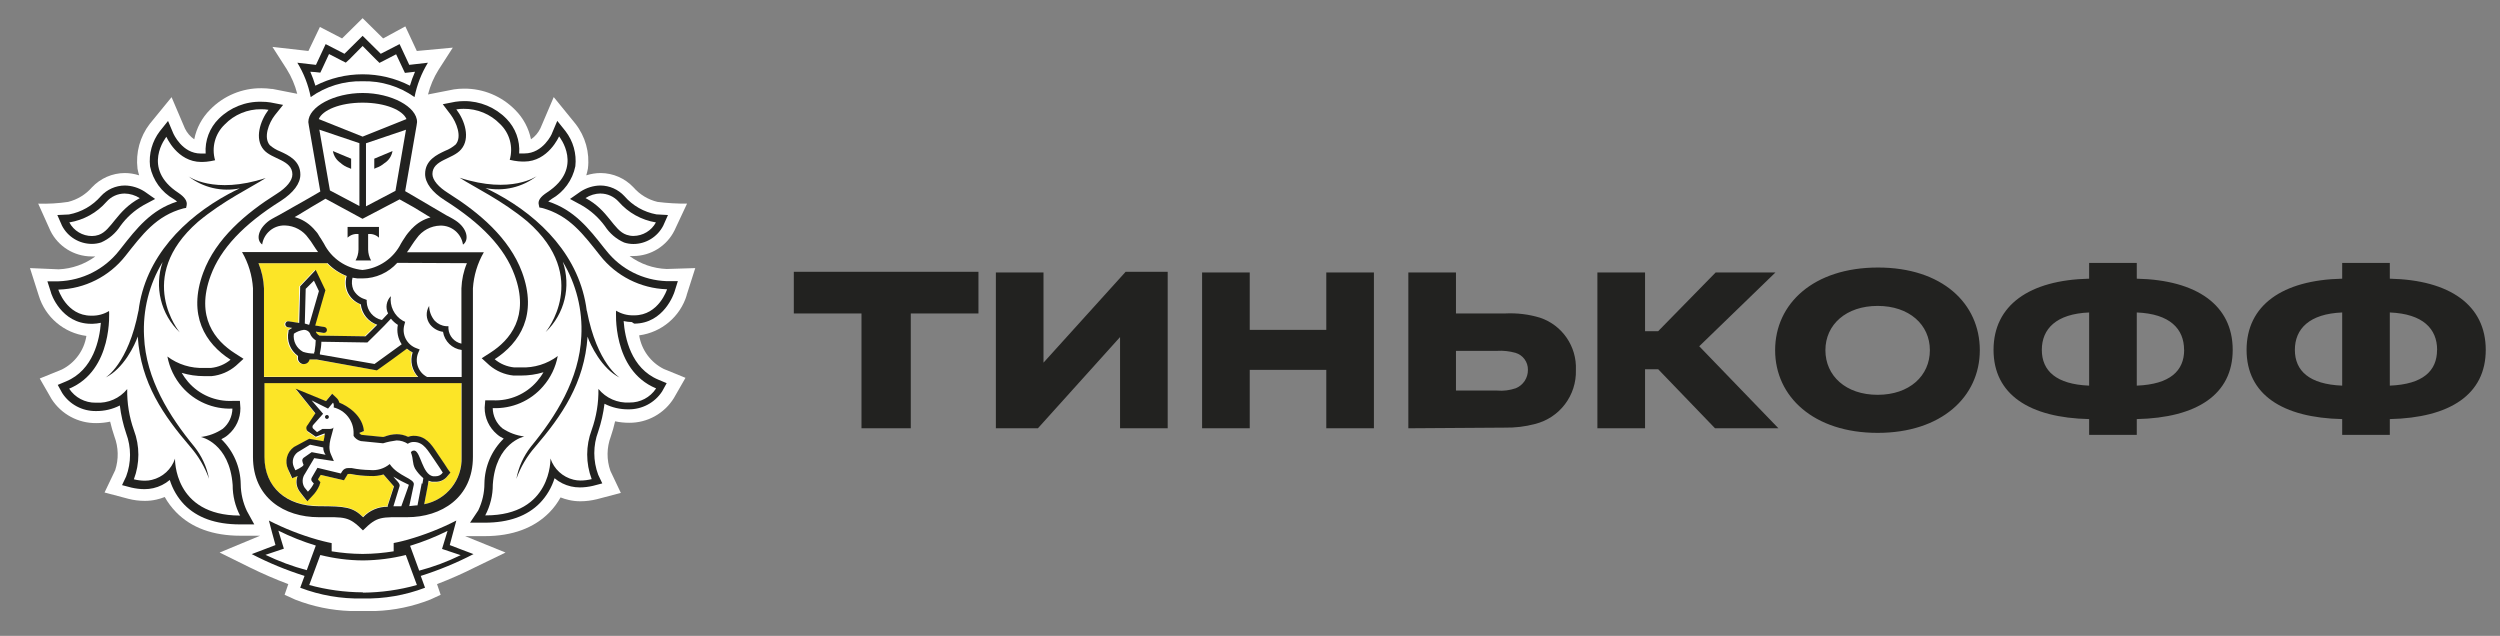 <svg width="173" height="44" viewBox="0 0 173 44" fill="none" xmlns="http://www.w3.org/2000/svg">
<rect x="0" y="0" width="173" height="44" fill="#808080" stroke="none"/>
<g clip-path="url(#clip0_170_855)">
<path d="M54.932 21.691H59.615V29.637H63.026V21.691H67.709V18.808H54.932V21.691ZM72.21 25.096V18.853H68.914V29.637H71.824L77.507 23.326V29.637H80.804V18.808H77.894L72.21 25.096ZM91.779 22.826H86.482V18.853H83.185V29.637H86.482V25.596H91.779V29.637H95.075V18.853H91.779V22.826ZM106.573 21.986C105.794 21.748 104.976 21.651 104.163 21.691H100.753V18.853H97.457V29.637L104.14 29.592C104.84 29.603 105.533 29.524 106.21 29.342C107.926 28.922 109.108 27.361 109.052 25.596C109.12 23.978 108.113 22.503 106.573 21.986ZM104.891 26.867C104.475 27.009 104.033 27.066 103.595 27.026H100.753V24.279H103.595C104.021 24.251 104.453 24.302 104.868 24.415C105.391 24.569 105.743 25.051 105.732 25.596C105.738 26.152 105.408 26.657 104.891 26.867ZM122.862 18.853H118.725L114.746 22.917H113.837V18.853H110.54V29.637H113.837V25.551H114.746L118.68 29.637H123.067L117.588 23.961L122.862 18.853Z" fill="#222220"/>
<path d="M129.956 18.513C125.5 18.513 122.839 21.01 122.839 24.234C122.839 27.458 125.522 29.955 129.932 29.955C134.343 29.955 137.003 27.458 137.003 24.234C137.003 21.01 134.411 18.513 129.956 18.513ZM129.932 27.321C127.728 27.321 126.318 26.005 126.318 24.234C126.318 22.463 127.751 21.169 129.932 21.169C132.115 21.169 133.547 22.463 133.547 24.234C133.547 26.005 132.138 27.321 129.932 27.321ZM147.865 19.285V18.195H144.568V19.285C140.43 19.375 137.953 21.123 137.953 24.211C137.953 27.299 140.43 28.911 144.568 29.001V30.091H147.865V29.001C152.024 28.911 154.503 27.299 154.503 24.211C154.503 21.123 152.03 19.375 147.865 19.285ZM144.568 26.686C142.295 26.595 141.294 25.664 141.294 24.211C141.294 22.758 142.295 21.714 144.568 21.623V26.686ZM147.865 26.686V21.623C150.161 21.714 151.138 22.758 151.138 24.211H151.144C151.144 25.664 150.166 26.595 147.865 26.686ZM165.375 19.285V18.195H162.079V19.285C157.941 19.375 155.463 21.123 155.463 24.211C155.463 27.299 157.941 28.911 162.079 29.001V30.091H165.375V29.001C169.536 28.911 172.014 27.299 172.014 24.211C172.014 21.123 169.536 19.375 165.375 19.285ZM162.079 26.686C159.806 26.595 158.805 25.664 158.805 24.211C158.805 22.758 159.806 21.714 162.079 21.623V26.686ZM168.644 24.211C168.644 25.664 167.672 26.595 165.375 26.686V21.623C167.672 21.714 168.649 22.758 168.649 24.211H168.644Z" fill="#222220"/>
<path d="M47.504 20.459L48.112 18.552L46.134 18.614C45.207 18.58 44.315 18.268 43.565 17.718H43.832C45.037 17.712 46.139 17.025 46.674 15.947L47.543 14.091C46.861 14.097 46.179 14.057 45.503 13.972C44.855 13.819 44.275 13.467 43.838 12.967C43.246 12.337 42.428 11.979 41.564 11.974C41.229 11.974 40.894 12.031 40.57 12.133C40.615 11.979 40.655 11.826 40.683 11.667C40.82 10.561 40.507 9.442 39.819 8.563L38.319 6.718L37.398 8.875C37.25 9.181 37.029 9.448 36.745 9.641C36.585 8.869 36.21 8.165 35.653 7.609C34.721 6.656 33.442 6.122 32.107 6.134C31.874 6.134 31.641 6.151 31.413 6.185L29.617 6.537C29.771 5.935 30.015 5.362 30.345 4.834L31.334 3.296L28.844 3.528L28.049 1.826L26.514 2.66L25.093 1.258L23.672 2.66L22.138 1.865L21.342 3.528L18.853 3.245L19.842 4.788C20.171 5.316 20.416 5.889 20.569 6.491L18.864 6.156H18.807C18.568 6.122 18.33 6.105 18.091 6.105C16.755 6.094 15.477 6.627 14.544 7.581C13.982 8.143 13.595 8.858 13.442 9.641C13.169 9.454 12.947 9.198 12.8 8.898L11.873 6.724L10.361 8.574C9.685 9.454 9.384 10.566 9.515 11.667C9.543 11.826 9.583 11.979 9.628 12.133C9.304 12.031 8.969 11.974 8.634 11.974C7.77 11.979 6.951 12.337 6.36 12.967C5.928 13.461 5.354 13.813 4.712 13.972C4.03 14.074 3.337 14.114 2.643 14.091L3.49 15.975C4.024 17.054 5.127 17.741 6.332 17.746H6.599C5.86 18.285 4.979 18.598 4.064 18.637L2.075 18.552L2.683 20.459C3.138 21.952 4.428 23.047 5.979 23.246C5.82 24.25 5.184 25.119 4.274 25.573L2.751 26.192L3.57 27.616C4.246 28.666 5.411 29.291 6.656 29.279C6.98 29.279 7.304 29.245 7.622 29.177C7.701 29.523 7.804 29.869 7.917 30.204C8.202 30.954 8.219 31.771 7.974 32.532L7.235 34.081L8.889 34.518C9.259 34.614 9.645 34.66 10.026 34.66C10.299 34.66 10.566 34.632 10.833 34.569C11.026 34.524 11.22 34.467 11.401 34.393C11.612 34.773 11.879 35.125 12.18 35.437C13.237 36.522 14.738 37.072 16.642 37.072H18L15.198 38.236L17.324 39.285C18.182 39.706 19.057 40.086 19.95 40.421L19.694 41.159L20.427 41.493C21.643 41.97 22.933 42.237 24.241 42.282H25.985C27.287 42.237 28.572 41.965 29.782 41.488L30.493 41.159L30.242 40.421C31.146 40.075 32.033 39.683 32.897 39.246L34.983 38.236L32.186 37.1H33.55C35.454 37.1 36.961 36.533 38.012 35.466C38.319 35.154 38.58 34.802 38.791 34.421C38.972 34.495 39.166 34.552 39.359 34.597C39.626 34.66 39.893 34.688 40.166 34.688C40.547 34.688 40.933 34.637 41.303 34.546L42.962 34.109L42.241 32.588C41.968 31.816 41.979 30.971 42.269 30.204C42.388 29.858 42.485 29.506 42.565 29.154C42.883 29.223 43.212 29.256 43.536 29.256C44.792 29.268 45.963 28.621 46.628 27.554L47.435 26.146L45.935 25.533C45.026 25.079 44.389 24.211 44.23 23.206C45.781 23.002 47.072 21.912 47.526 20.414L47.504 20.459Z" fill="white"/>
<path d="M31.925 26.487H18.284V31.595C18.284 33.695 19.802 35 22.047 35C23.922 35 24.417 35.074 25.11 35.767C25.548 35.295 26.167 35.029 26.815 35.04V34.961L27.247 33.633L26.514 32.832C26.219 32.923 25.912 32.957 25.605 32.94C25.144 32.934 24.69 32.889 24.241 32.798H24.099C24.036 32.798 24.036 32.798 24.019 32.832L23.78 33.23L23.485 33.161L22.172 32.855L21.99 33.15V33.184L22.149 33.36L22.081 33.587C21.962 33.865 21.791 34.115 21.575 34.331L21.245 34.683L20.944 34.308L20.723 34.03C20.484 33.718 20.427 33.309 20.564 32.94L20.194 33.093L20.029 32.73L19.938 32.475C19.705 31.935 19.881 31.311 20.353 30.971L21.41 30.403L22.416 30.602C22.416 30.505 22.479 30.159 22.507 30.074H22.45L21.882 30.29L21.314 29.904C21.2 29.79 21.194 29.603 21.314 29.484L21.854 28.666L20.484 26.964L22.536 27.77L22.962 27.259L23.286 27.565C23.371 27.65 23.428 27.753 23.456 27.872C24.025 28.099 25.076 28.763 25.162 29.841L24.837 29.972C24.877 30.028 24.928 30.074 24.991 30.102L26.491 30.25L26.628 30.21C26.884 30.114 27.156 30.062 27.429 30.057C27.702 30.057 27.969 30.119 28.214 30.238C28.322 30.199 28.441 30.176 28.555 30.17H28.628C29.43 30.17 29.833 30.772 30.152 31.249L30.317 31.487C30.595 31.884 30.964 32.463 30.981 32.486L31.146 32.741L30.942 32.98C30.754 33.23 30.459 33.371 30.146 33.371C30.055 33.377 29.964 33.377 29.873 33.371C29.794 33.355 29.714 33.332 29.634 33.298C29.634 33.377 29.634 33.474 29.589 33.553L29.356 34.892C30.902 34.58 31.993 33.196 31.931 31.618L31.925 26.487ZM18.267 26.072H28.89C28.458 25.618 28.31 24.966 28.503 24.37C28.361 24.302 28.225 24.211 28.106 24.109C27.691 24.415 26.401 25.335 26.094 25.567L26.025 25.613L21.854 24.875H21.768C21.632 24.881 21.496 24.881 21.359 24.875C21.319 25.062 21.155 25.193 20.967 25.193H20.899C20.677 25.153 20.524 24.943 20.558 24.722V24.631C20.018 24.245 19.762 23.575 19.904 22.928V22.854L19.967 22.809C19.967 22.809 20.046 22.752 20.154 22.69L19.853 22.644C19.739 22.622 19.666 22.52 19.683 22.406C19.7 22.292 19.802 22.219 19.916 22.236H19.921L20.643 22.349L20.711 19.812L21.785 18.677L22.456 20.084L21.751 22.525L22.388 22.627C22.502 22.65 22.576 22.752 22.558 22.866C22.541 22.968 22.456 23.036 22.354 23.036H22.32L21.802 22.951V22.991C21.859 23.093 21.945 23.172 22.053 23.223L25.23 23.274L26.042 22.474C25.423 22.258 24.98 21.713 24.906 21.061C24.508 20.907 24.184 20.612 24.002 20.232C23.849 19.875 23.82 19.471 23.928 19.097C23.428 18.898 22.973 18.598 22.604 18.212H17.887C18.114 18.768 18.245 19.358 18.267 19.954V26.072Z" fill="#FCE527"/>
<path d="M40.239 14.199C40.876 14.562 41.427 15.056 41.859 15.647C42.183 16.146 42.644 16.543 43.189 16.782C43.394 16.85 43.615 16.884 43.831 16.884C44.701 16.884 45.497 16.39 45.895 15.618L46.224 14.88L45.423 14.835C44.559 14.676 43.78 14.233 43.206 13.569C42.78 13.11 42.183 12.843 41.552 12.837C41.063 12.843 40.592 12.99 40.182 13.252L39.444 13.768L40.239 14.199ZM41.569 13.388L41.552 13.393C42.035 13.393 42.49 13.603 42.814 13.961C43.479 14.722 44.388 15.227 45.389 15.391C45.082 15.964 44.485 16.322 43.831 16.328C43.672 16.328 43.513 16.299 43.36 16.248C42.439 15.936 42.115 14.546 40.518 13.706C40.831 13.501 41.194 13.393 41.569 13.388ZM40.614 21.515L40.603 21.504C40.137 17.758 37.415 15.051 34.385 13.41C34.107 13.257 33.845 13.132 33.595 13.013C34.846 13.268 36.147 12.962 37.153 12.179C37.153 12.179 35.397 13.467 31.805 12.298C32.8 12.945 34.732 13.853 36.5 15.329C40.91 19.2 37.756 22.98 37.756 22.98C39.074 21.731 39.535 19.824 38.944 18.11C39.876 19.659 40.325 21.453 40.228 23.258C40.103 26.232 38.449 28.831 36.744 30.903C36.233 31.556 35.88 32.322 35.732 33.139C36.022 32.328 36.46 31.578 37.028 30.931C38.875 28.769 40.438 26.527 40.66 23.297C40.853 23.865 41.638 25.517 42.888 26.135C42.888 26.135 41.319 25.193 40.614 21.515ZM17.084 35.358C16.812 34.78 16.664 34.144 16.658 33.502C16.641 32.328 16.158 31.209 15.317 30.392C15.487 30.313 15.647 30.211 15.789 30.086C16.329 29.626 16.641 28.956 16.636 28.247L16.601 27.742H16.09C14.919 27.798 13.782 27.316 13.015 26.425C12.85 26.232 12.703 26.022 12.572 25.801C13.078 25.954 13.601 26.028 14.129 26.028H14.646C15.266 25.965 15.851 25.715 16.323 25.312L16.851 24.83L16.249 24.444C14.896 23.581 13.515 21.947 14.578 19.075C15.266 17.207 16.851 15.522 19.438 13.899C20.307 13.331 20.785 12.701 20.785 12.082C20.785 11.129 19.983 10.748 19.398 10.482C19.131 10.38 18.886 10.232 18.67 10.045C18.216 9.517 18.596 8.512 19.023 7.967L19.591 7.258L18.716 7.088C18.517 7.054 18.312 7.042 18.108 7.042C16.999 7.008 15.931 7.434 15.146 8.211C14.504 8.841 14.169 9.727 14.231 10.624H13.89C12.611 10.624 12.009 9.273 11.986 9.216L11.628 8.37L11.06 9.08C10.531 9.772 10.287 10.641 10.383 11.509C10.577 12.468 11.174 13.297 12.026 13.779C12.106 13.83 12.185 13.887 12.253 13.95C10.457 14.517 9.451 15.811 8.394 17.156L8.241 17.349C7.229 18.638 5.695 19.41 4.058 19.466H3.279L3.518 20.21C3.518 20.301 4.234 22.407 6.308 22.407H6.411C6.604 22.401 6.792 22.378 6.979 22.338C6.894 23.473 6.473 25.608 4.564 26.396L3.995 26.635L4.308 27.202C4.819 27.991 5.7 28.457 6.644 28.445C7.218 28.451 7.78 28.321 8.292 28.059C8.372 28.718 8.519 29.365 8.73 29.989C9.088 30.948 9.088 32.01 8.73 32.969L8.445 33.571L9.093 33.741C9.389 33.809 9.696 33.849 10.003 33.849C10.207 33.849 10.412 33.826 10.611 33.781C11.031 33.684 11.418 33.491 11.748 33.213C11.947 33.849 12.287 34.433 12.748 34.916C13.64 35.83 14.919 36.284 16.584 36.289H17.596L17.084 35.358ZM16.596 35.676C11.998 35.676 12.111 31.737 12.111 31.737C11.867 32.469 11.264 33.026 10.508 33.207C10.355 33.247 10.19 33.264 10.031 33.264C9.77 33.264 9.514 33.23 9.264 33.168C9.679 32.072 9.679 30.858 9.264 29.762C8.94 28.854 8.786 27.889 8.803 26.924C8.281 27.566 7.479 27.918 6.649 27.866H6.621C5.882 27.878 5.189 27.509 4.785 26.896C7.849 25.625 7.547 21.521 7.547 21.521C7.195 21.737 6.786 21.85 6.371 21.845H6.308C4.603 21.845 4.035 20.04 4.035 20.04H4.069C5.871 19.983 7.559 19.131 8.673 17.718C9.844 16.237 10.799 14.931 12.691 14.421L12.879 14.387L12.918 14.199C12.97 13.91 12.771 13.632 12.35 13.348C9.741 11.645 11.515 9.466 11.515 9.466C11.515 9.466 12.253 11.208 13.93 11.208H14.01C14.203 11.203 14.39 11.185 14.578 11.151L14.885 11.089C14.623 10.204 14.885 9.244 15.556 8.609C16.215 7.928 17.13 7.547 18.079 7.559C18.244 7.559 18.415 7.57 18.579 7.598C18.011 8.353 17.59 9.602 18.255 10.368C18.824 11.032 20.233 11.061 20.233 12.071C20.233 12.491 19.841 12.979 19.142 13.416C17.028 14.744 14.931 16.509 14.061 18.87C12.975 21.816 14.203 23.774 15.954 24.892C15.573 25.21 15.101 25.409 14.606 25.46H14.135C13.22 25.5 12.316 25.222 11.583 24.671C11.731 25.449 12.077 26.175 12.595 26.771C13.464 27.776 14.754 28.332 16.084 28.275C16.073 28.814 15.834 29.325 15.419 29.671C14.964 29.978 14.447 30.171 13.902 30.239C13.902 30.239 15.885 30.642 16.101 33.565C16.096 34.309 16.277 35.041 16.624 35.699L16.596 35.676Z" fill="#222220"/>
<path d="M6.349 16.878H6.354C6.57 16.878 6.792 16.844 6.997 16.776C7.542 16.538 8.003 16.14 8.327 15.641C8.753 15.05 9.304 14.557 9.941 14.193L10.736 13.768L9.998 13.251C9.588 12.99 9.117 12.843 8.634 12.837C8.003 12.843 7.406 13.109 6.98 13.575C6.411 14.233 5.627 14.682 4.769 14.841L3.967 14.88L4.291 15.618C4.689 16.39 5.479 16.872 6.349 16.878ZM7.372 13.961C7.69 13.603 8.145 13.393 8.628 13.393C8.997 13.399 9.361 13.512 9.674 13.711C8.065 14.568 7.73 15.942 6.832 16.254C6.684 16.305 6.525 16.333 6.366 16.333C5.707 16.333 5.104 15.97 4.797 15.391C5.797 15.226 6.707 14.721 7.372 13.961ZM9.969 23.28C9.873 21.476 10.316 19.682 11.254 18.133C10.663 19.846 11.123 21.754 12.442 23.002C12.442 23.002 9.282 19.222 13.698 15.351C15.465 13.876 17.392 12.967 18.387 12.32C14.795 13.49 13.038 12.201 13.038 12.201C14.044 12.985 15.34 13.291 16.591 13.036C16.34 13.155 16.079 13.285 15.801 13.433C12.771 15.079 10.032 17.786 9.583 21.532V21.504C8.878 25.182 7.309 26.124 7.309 26.124C8.554 25.511 9.344 23.854 9.532 23.286C9.742 26.521 11.322 28.763 13.169 30.92C13.732 31.567 14.175 32.316 14.465 33.128C14.312 32.316 13.959 31.55 13.442 30.903C11.737 28.831 10.089 26.232 9.969 23.28ZM24.053 16.447C24.252 16.254 24.53 16.163 24.809 16.197V17.27C24.803 17.536 24.735 17.792 24.604 18.025H25.679C25.548 17.792 25.48 17.536 25.474 17.27V16.197C25.747 16.163 26.025 16.254 26.224 16.447V15.703H24.053V16.447ZM23.604 11.299H23.593C23.758 11.441 23.951 11.554 24.161 11.622L24.298 11.685V10.981L23.036 10.453C23.098 10.805 23.303 11.111 23.604 11.299ZM26.599 11.293L26.594 11.299C26.895 11.111 27.1 10.805 27.162 10.453L25.9 10.981V11.679L26.031 11.617C26.241 11.549 26.435 11.435 26.599 11.293Z" fill="#222220"/>
<path d="M28.861 8.449C28.861 7.388 27.071 6.435 25.099 6.435C23.127 6.435 21.336 7.388 21.336 8.449L21.376 8.711L22.166 13.251L21.376 13.711L19.313 14.88C19.313 14.88 18.852 15.118 18.637 15.26C17.858 15.828 17.693 16.588 18.142 16.918C18.256 16.146 18.932 15.578 19.716 15.601C20.37 15.618 20.978 15.947 21.348 16.486C21.461 16.622 21.564 16.77 21.654 16.918C21.774 17.111 21.893 17.281 22.012 17.445H16.75C17.193 18.206 17.449 19.063 17.506 19.943V31.618C17.506 34.456 19.682 35.79 22.052 35.79C23.871 35.79 24.115 35.704 25.116 36.703C26.116 35.704 26.36 35.79 28.179 35.79C30.532 35.79 32.726 34.444 32.726 31.618V19.954C32.783 19.075 33.039 18.218 33.482 17.457H28.162C28.282 17.292 28.401 17.122 28.52 16.929C28.617 16.782 28.719 16.634 28.827 16.498C29.202 15.959 29.81 15.629 30.464 15.612C31.248 15.59 31.925 16.157 32.038 16.929C32.493 16.606 32.328 15.794 31.544 15.272C31.334 15.124 30.873 14.891 30.873 14.891L28.827 13.688L28.037 13.228L28.827 8.688L28.861 8.449ZM22.098 8.972L24.871 9.908V14.256L22.831 13.177L22.098 8.972ZM17.886 18.212H22.666C23.036 18.598 23.49 18.904 23.99 19.097C23.882 19.472 23.911 19.875 24.064 20.232C24.246 20.613 24.57 20.908 24.968 21.061C25.042 21.714 25.485 22.259 26.105 22.474C25.764 22.82 25.428 23.144 25.292 23.274L22.115 23.224C22.007 23.172 21.922 23.093 21.865 22.991V22.951L22.382 23.036H22.416C22.518 23.036 22.604 22.968 22.621 22.866C22.638 22.752 22.564 22.65 22.45 22.627L21.814 22.525L22.518 20.085L21.848 18.677L20.773 19.812L20.705 22.349L19.983 22.236C19.87 22.213 19.767 22.287 19.745 22.4V22.406C19.728 22.52 19.802 22.622 19.915 22.645L20.217 22.69C20.108 22.752 20.035 22.798 20.029 22.809L19.966 22.855V22.928C19.824 23.575 20.086 24.245 20.62 24.631V24.722C20.586 24.943 20.739 25.153 20.961 25.193H21.029C21.217 25.193 21.382 25.062 21.421 24.875C21.558 24.881 21.689 24.881 21.825 24.875H21.91L26.076 25.63L26.145 25.585C26.474 25.352 27.741 24.449 28.157 24.126C28.276 24.228 28.412 24.319 28.554 24.387C28.361 24.983 28.509 25.636 28.941 26.09H18.267V19.954C18.244 19.358 18.114 18.768 17.886 18.212ZM27.798 23.825C27.366 24.143 26.304 24.915 25.917 25.187L22.137 24.529V24.427C22.2 24.171 22.234 23.91 22.24 23.649L25.423 23.7L25.485 23.638C25.536 23.587 26.542 22.616 27.054 22.054C27.19 22.224 27.349 22.366 27.531 22.48C27.44 22.945 27.537 23.428 27.798 23.825ZM21.484 23.144V23.161C21.569 23.32 21.694 23.456 21.848 23.547C21.842 23.78 21.819 24.007 21.779 24.234C21.779 24.285 21.779 24.336 21.74 24.387V24.466C21.478 24.466 21.223 24.427 20.972 24.347C20.518 24.103 20.262 23.604 20.336 23.093C20.541 22.951 20.773 22.86 21.018 22.826C21.228 22.82 21.416 22.945 21.484 23.144ZM21.092 22.389L21.154 19.988L21.723 19.421L22.069 20.142L21.393 22.48L21.092 22.389ZM27.77 35.035H27.224L27.651 33.644C27.719 33.451 27.366 33.201 27.219 32.98C27.565 33.19 27.924 33.377 28.293 33.548C28.293 33.593 27.77 35.035 27.77 35.035ZM29.231 33.48L29.185 33.44L28.89 34.972C28.702 34.972 28.503 35.012 28.321 35.023L28.634 33.548C28.725 33.111 27.548 32.98 26.969 32.112C26.588 32.429 26.099 32.577 25.61 32.526C25.178 32.52 24.752 32.475 24.331 32.39C24.258 32.384 24.184 32.384 24.11 32.39C23.934 32.378 23.763 32.469 23.672 32.623L23.587 32.764L21.967 32.373L21.581 33.042C21.518 33.133 21.529 33.258 21.609 33.338L21.717 33.457C21.609 33.667 21.473 33.86 21.308 34.024L21.069 33.729C20.887 33.434 20.904 33.054 21.109 32.776L21.745 31.703L23.104 31.907L22.893 31.425C22.609 30.789 23.041 29.978 23.087 29.512C23.087 29.654 22.939 29.683 22.791 29.683H22.399C22.371 29.677 22.336 29.677 22.308 29.683L21.939 29.904L21.649 29.637C21.603 29.552 21.62 29.45 21.689 29.387L22.359 28.633L21.564 27.707L22.7 28.275L23.041 27.866C23.132 27.957 23.092 28.195 23.092 28.195C23.916 28.4 24.491 29.149 24.468 30V30.165C24.581 30.346 24.763 30.471 24.968 30.523L26.508 30.676C26.815 30.579 27.128 30.517 27.446 30.477C27.719 30.477 27.992 30.562 28.219 30.71C28.327 30.636 28.458 30.591 28.588 30.585H28.64C29.327 30.585 29.617 31.209 29.987 31.72C30.265 32.112 30.64 32.702 30.64 32.702C30.532 32.861 30.356 32.957 30.163 32.957C30.095 32.963 30.032 32.963 29.964 32.957C29.225 32.821 29.117 31.3 28.696 31.181H28.628C28.549 31.181 28.475 31.226 28.435 31.3C28.628 31.817 28.515 32.027 28.725 32.435C28.878 32.679 29.072 32.901 29.293 33.088C29.293 33.088 29.265 33.315 29.231 33.48ZM20.95 31.992H20.938L21.007 32.169C20.961 32.322 20.438 32.543 20.438 32.543L20.325 32.293C20.177 31.936 20.285 31.527 20.597 31.294L21.456 30.772L22.371 30.965C22.365 31.147 22.422 31.323 22.53 31.47L21.569 31.289L21.001 31.686C20.91 31.765 20.893 31.89 20.95 31.992ZM31.942 31.623C32.004 33.201 30.907 34.586 29.356 34.893L29.617 33.519C29.617 33.44 29.645 33.343 29.657 33.264C29.736 33.298 29.816 33.321 29.896 33.338C29.987 33.343 30.078 33.343 30.169 33.338C30.481 33.338 30.777 33.196 30.964 32.946L31.169 32.708L30.998 32.475C30.998 32.475 30.617 31.873 30.333 31.476L30.174 31.238C29.856 30.761 29.452 30.159 28.651 30.159H28.577C28.463 30.165 28.344 30.188 28.236 30.227C27.992 30.108 27.725 30.046 27.452 30.046C27.179 30.051 26.906 30.102 26.65 30.199L26.514 30.239L25.014 30.091C24.951 30.063 24.9 30.017 24.86 29.961L25.184 29.83C25.093 28.746 24.047 28.082 23.479 27.86C23.451 27.741 23.394 27.639 23.308 27.554L22.984 27.248L22.7 27.588L22.558 27.758L20.455 26.896L21.825 28.598L21.285 29.416C21.171 29.529 21.166 29.716 21.285 29.836L21.853 30.222L22.422 30.006H22.479C22.479 30.091 22.416 30.437 22.388 30.534L21.399 30.363L20.342 30.931C19.853 31.283 19.682 31.93 19.938 32.475L20.057 32.73L20.222 33.093L20.592 32.94C20.455 33.309 20.512 33.718 20.751 34.03L20.972 34.314L21.268 34.688L21.598 34.337C21.814 34.121 21.984 33.871 22.103 33.593L22.172 33.366L22.012 33.19V33.156L22.194 32.861L23.507 33.167L23.803 33.235L23.962 32.974L24.047 32.833C24.047 32.804 24.047 32.798 24.127 32.798H24.269C24.718 32.889 25.173 32.935 25.627 32.94C25.934 32.957 26.241 32.923 26.537 32.833L27.264 33.661L26.832 34.989V35.069C26.184 35.057 25.565 35.324 25.127 35.795C24.428 35.103 23.934 35.029 22.064 35.029C19.819 35.029 18.301 33.718 18.301 31.623V26.515H31.942V31.623ZM32.311 18.212C32.078 18.762 31.953 19.353 31.93 19.954V23.78C31.436 23.672 31.067 23.252 31.032 22.747V22.571H30.862C30.566 22.548 30.294 22.412 30.089 22.202C29.839 21.912 29.702 21.549 29.697 21.169C29.452 21.566 29.475 22.077 29.759 22.451C29.981 22.73 30.305 22.917 30.657 22.962C30.76 23.621 31.288 24.132 31.947 24.217V26.09H29.56C28.935 25.772 28.674 25.028 28.952 24.387L29.043 24.183L28.833 24.103C28.151 23.865 27.776 23.133 27.992 22.44L28.037 22.27L27.878 22.196C27.281 21.85 26.951 21.174 27.048 20.493C26.736 20.811 26.656 21.294 26.855 21.691C26.741 21.822 26.593 21.975 26.429 22.145C25.832 22.02 25.4 21.504 25.377 20.896V20.755L25.247 20.703C24.9 20.601 24.616 20.363 24.451 20.045C24.343 19.784 24.32 19.489 24.394 19.216C24.508 19.239 24.621 19.256 24.735 19.267C24.849 19.273 24.968 19.273 25.082 19.267C26.002 19.267 26.878 18.87 27.491 18.189L32.311 18.212ZM28.628 14.341L29.56 14.909L29.793 15.045C29.31 15.175 28.873 15.436 28.526 15.8L28.486 15.834C28.407 15.919 28.333 16.004 28.259 16.095L28.213 16.151C28.139 16.242 28.071 16.339 28.009 16.441L27.975 16.492C27.895 16.606 27.821 16.73 27.747 16.855C27.23 17.883 26.224 18.569 25.082 18.683C23.939 18.569 22.933 17.883 22.416 16.855C22.342 16.73 22.268 16.611 22.194 16.492L22.149 16.43L21.967 16.134L21.916 16.072C21.842 15.981 21.768 15.896 21.694 15.817L21.654 15.777C21.308 15.414 20.87 15.152 20.387 15.022L20.626 14.886L21.564 14.318L22.524 13.751L25.087 15.141L27.651 13.796L28.628 14.341ZM27.366 13.206L25.326 14.278V9.914L28.094 8.977L27.366 13.206ZM25.093 9.454L22.058 8.239C22.314 7.626 23.507 7.104 25.093 7.104C26.679 7.104 27.872 7.626 28.128 8.239L25.093 9.454Z" fill="#222220"/>
<path d="M22.627 28.718C22.558 28.718 22.496 28.769 22.49 28.837V28.842C22.485 28.916 22.541 28.984 22.615 28.99H22.621C22.7 28.99 22.757 28.927 22.757 28.854C22.757 28.774 22.7 28.718 22.627 28.718ZM22.621 28.712C22.627 28.712 22.627 28.718 22.627 28.718C22.632 28.718 22.632 28.712 22.638 28.712H22.621ZM31.908 38.02L31.123 37.719L31.34 36.908L31.578 36.022C30.504 36.573 29.379 37.015 28.219 37.345C27.651 37.504 27.242 37.577 27.242 37.577V38.151C26.543 38.264 25.838 38.327 25.127 38.332H25.065C24.354 38.327 23.649 38.264 22.951 38.151V37.583C22.951 37.583 22.536 37.504 21.967 37.345C20.808 37.015 19.682 36.573 18.608 36.022L18.841 36.908L19.063 37.719L18.273 38.02L17.42 38.344C18.591 38.951 19.813 39.456 21.075 39.853L20.774 40.671C22.143 41.193 23.61 41.448 25.076 41.414H25.11C26.577 41.448 28.043 41.193 29.413 40.671L29.117 39.853C30.373 39.456 31.595 38.951 32.766 38.344L31.908 38.02ZM18.369 38.395L19.643 37.969L19.262 36.72C20.097 37.135 20.961 37.481 21.854 37.753L21.228 39.456C20.245 39.195 19.285 38.837 18.369 38.395ZM25.127 41.011L25.099 40.989C23.848 40.983 22.604 40.812 21.399 40.483L22.166 38.406C23.121 38.644 24.104 38.775 25.093 38.781H25.156C26.145 38.769 27.128 38.644 28.083 38.406L28.85 40.483C27.639 40.824 26.383 41 25.127 41.011ZM29.003 39.49V39.473L28.378 37.77C29.271 37.498 30.134 37.152 30.97 36.737L30.589 37.986L31.879 38.417C30.959 38.866 29.992 39.229 29.003 39.49ZM25.093 5.623C26.378 5.589 27.639 5.975 28.685 6.718C28.85 5.878 29.163 5.072 29.612 4.34L28.321 4.488L27.651 3.052L26.349 3.722L25.093 2.479L23.837 3.722L22.535 3.052L21.865 4.488L20.575 4.34C21.024 5.072 21.336 5.878 21.501 6.718C22.547 5.975 23.809 5.589 25.093 5.623ZM21.808 4.987L22.166 5.027L22.32 4.703L22.769 3.739L23.604 4.17L23.928 4.334L24.189 4.096L25.093 3.182L25.997 4.096L26.258 4.352L26.582 4.187L27.412 3.756L27.867 4.72L28.02 5.044L28.378 5.004L28.719 4.965C28.583 5.277 28.463 5.6 28.367 5.929C26.315 4.879 23.877 4.879 21.825 5.929C21.729 5.6 21.609 5.277 21.473 4.965L21.808 4.987ZM41.951 17.338L41.797 17.15C40.74 15.805 39.734 14.528 37.938 13.944C38.012 13.881 38.086 13.824 38.165 13.773C39.018 13.291 39.62 12.462 39.814 11.503C39.91 10.634 39.666 9.766 39.132 9.074L38.563 8.364L38.205 9.21C38.205 9.261 37.574 10.618 36.301 10.618H35.926C35.994 9.726 35.67 8.847 35.039 8.211C34.272 7.428 33.215 6.991 32.118 6.996C31.913 6.996 31.709 7.013 31.51 7.042L30.64 7.212L31.18 7.922C31.601 8.489 31.982 9.471 31.533 9.999C31.317 10.186 31.072 10.334 30.805 10.436C30.237 10.703 29.418 11.083 29.418 12.037C29.418 12.655 29.901 13.302 30.771 13.853C33.334 15.476 34.92 17.15 35.608 19.035C36.671 21.907 35.284 23.541 33.937 24.404L33.334 24.79L33.863 25.272C34.335 25.675 34.914 25.925 35.534 25.988H36.051C36.58 25.988 37.103 25.914 37.608 25.76C37.483 25.982 37.33 26.192 37.165 26.385C36.398 27.276 35.261 27.764 34.085 27.702H33.579L33.539 28.207C33.533 28.916 33.846 29.586 34.386 30.046C34.528 30.171 34.687 30.273 34.858 30.352C34.017 31.169 33.539 32.288 33.522 33.462C33.522 34.104 33.374 34.739 33.096 35.318L32.527 36.17H33.539C35.21 36.17 36.489 35.71 37.375 34.796C37.836 34.314 38.177 33.729 38.376 33.093C38.705 33.372 39.092 33.565 39.513 33.661C39.711 33.706 39.916 33.729 40.121 33.729C40.428 33.729 40.734 33.689 41.03 33.621L41.678 33.451L41.394 32.849C41.036 31.89 41.036 30.829 41.394 29.87C41.604 29.245 41.752 28.598 41.831 27.94C42.343 28.201 42.911 28.332 43.485 28.326C44.429 28.337 45.31 27.872 45.821 27.083L46.134 26.515L45.565 26.277C43.661 25.488 43.241 23.365 43.156 22.219C43.343 22.259 43.531 22.281 43.724 22.287L43.883 22.395C45.952 22.395 46.645 20.289 46.674 20.198L46.907 19.455H46.128C44.491 19.398 42.962 18.626 41.951 17.338ZM43.889 21.822H43.809C43.394 21.827 42.985 21.714 42.633 21.498C42.633 21.498 42.331 25.602 45.395 26.873V26.89C44.991 27.503 44.298 27.866 43.565 27.855C42.735 27.906 41.934 27.554 41.411 26.913C41.428 27.878 41.269 28.842 40.945 29.75C40.53 30.846 40.53 32.06 40.945 33.156C40.689 33.218 40.433 33.252 40.172 33.252C40.013 33.252 39.848 33.235 39.694 33.196C38.938 33.014 38.336 32.458 38.092 31.726C38.092 31.726 38.211 35.665 33.613 35.665H33.579C33.925 35.006 34.107 34.274 34.102 33.531C34.301 30.619 36.279 30.204 36.279 30.204C35.733 30.137 35.216 29.944 34.761 29.637C34.346 29.291 34.107 28.78 34.096 28.241C35.426 28.297 36.711 27.747 37.58 26.737C38.103 26.141 38.45 25.414 38.597 24.637C37.864 25.187 36.961 25.465 36.045 25.425H35.579C35.085 25.375 34.613 25.181 34.232 24.858C35.983 23.723 37.211 21.782 36.125 18.836C35.25 16.475 33.153 14.71 31.044 13.382C30.345 12.95 29.924 12.462 29.924 12.042C29.924 11.055 31.328 11.026 31.908 10.339C32.573 9.568 32.158 8.319 31.578 7.57C31.743 7.541 31.913 7.53 32.078 7.53C33.028 7.519 33.943 7.899 34.602 8.58C35.273 9.216 35.528 10.175 35.273 11.06L35.579 11.123C35.767 11.157 35.955 11.174 36.148 11.18H36.273C37.938 11.18 38.688 9.437 38.688 9.437C38.688 9.437 40.462 11.617 37.853 13.319C37.404 13.609 37.205 13.887 37.285 14.171L37.324 14.358L37.512 14.392C39.404 14.903 40.354 16.208 41.53 17.689C42.644 19.103 44.327 19.954 46.128 20.017H46.162C46.162 20.017 45.594 21.822 43.889 21.822Z" fill="#222220"/>
</g>
<defs>
<clipPath id="clip0_170_855">
<rect x="0.901" width="172" height="44" rx="10.871" fill="white"/>
</clipPath>
</defs>
</svg>
